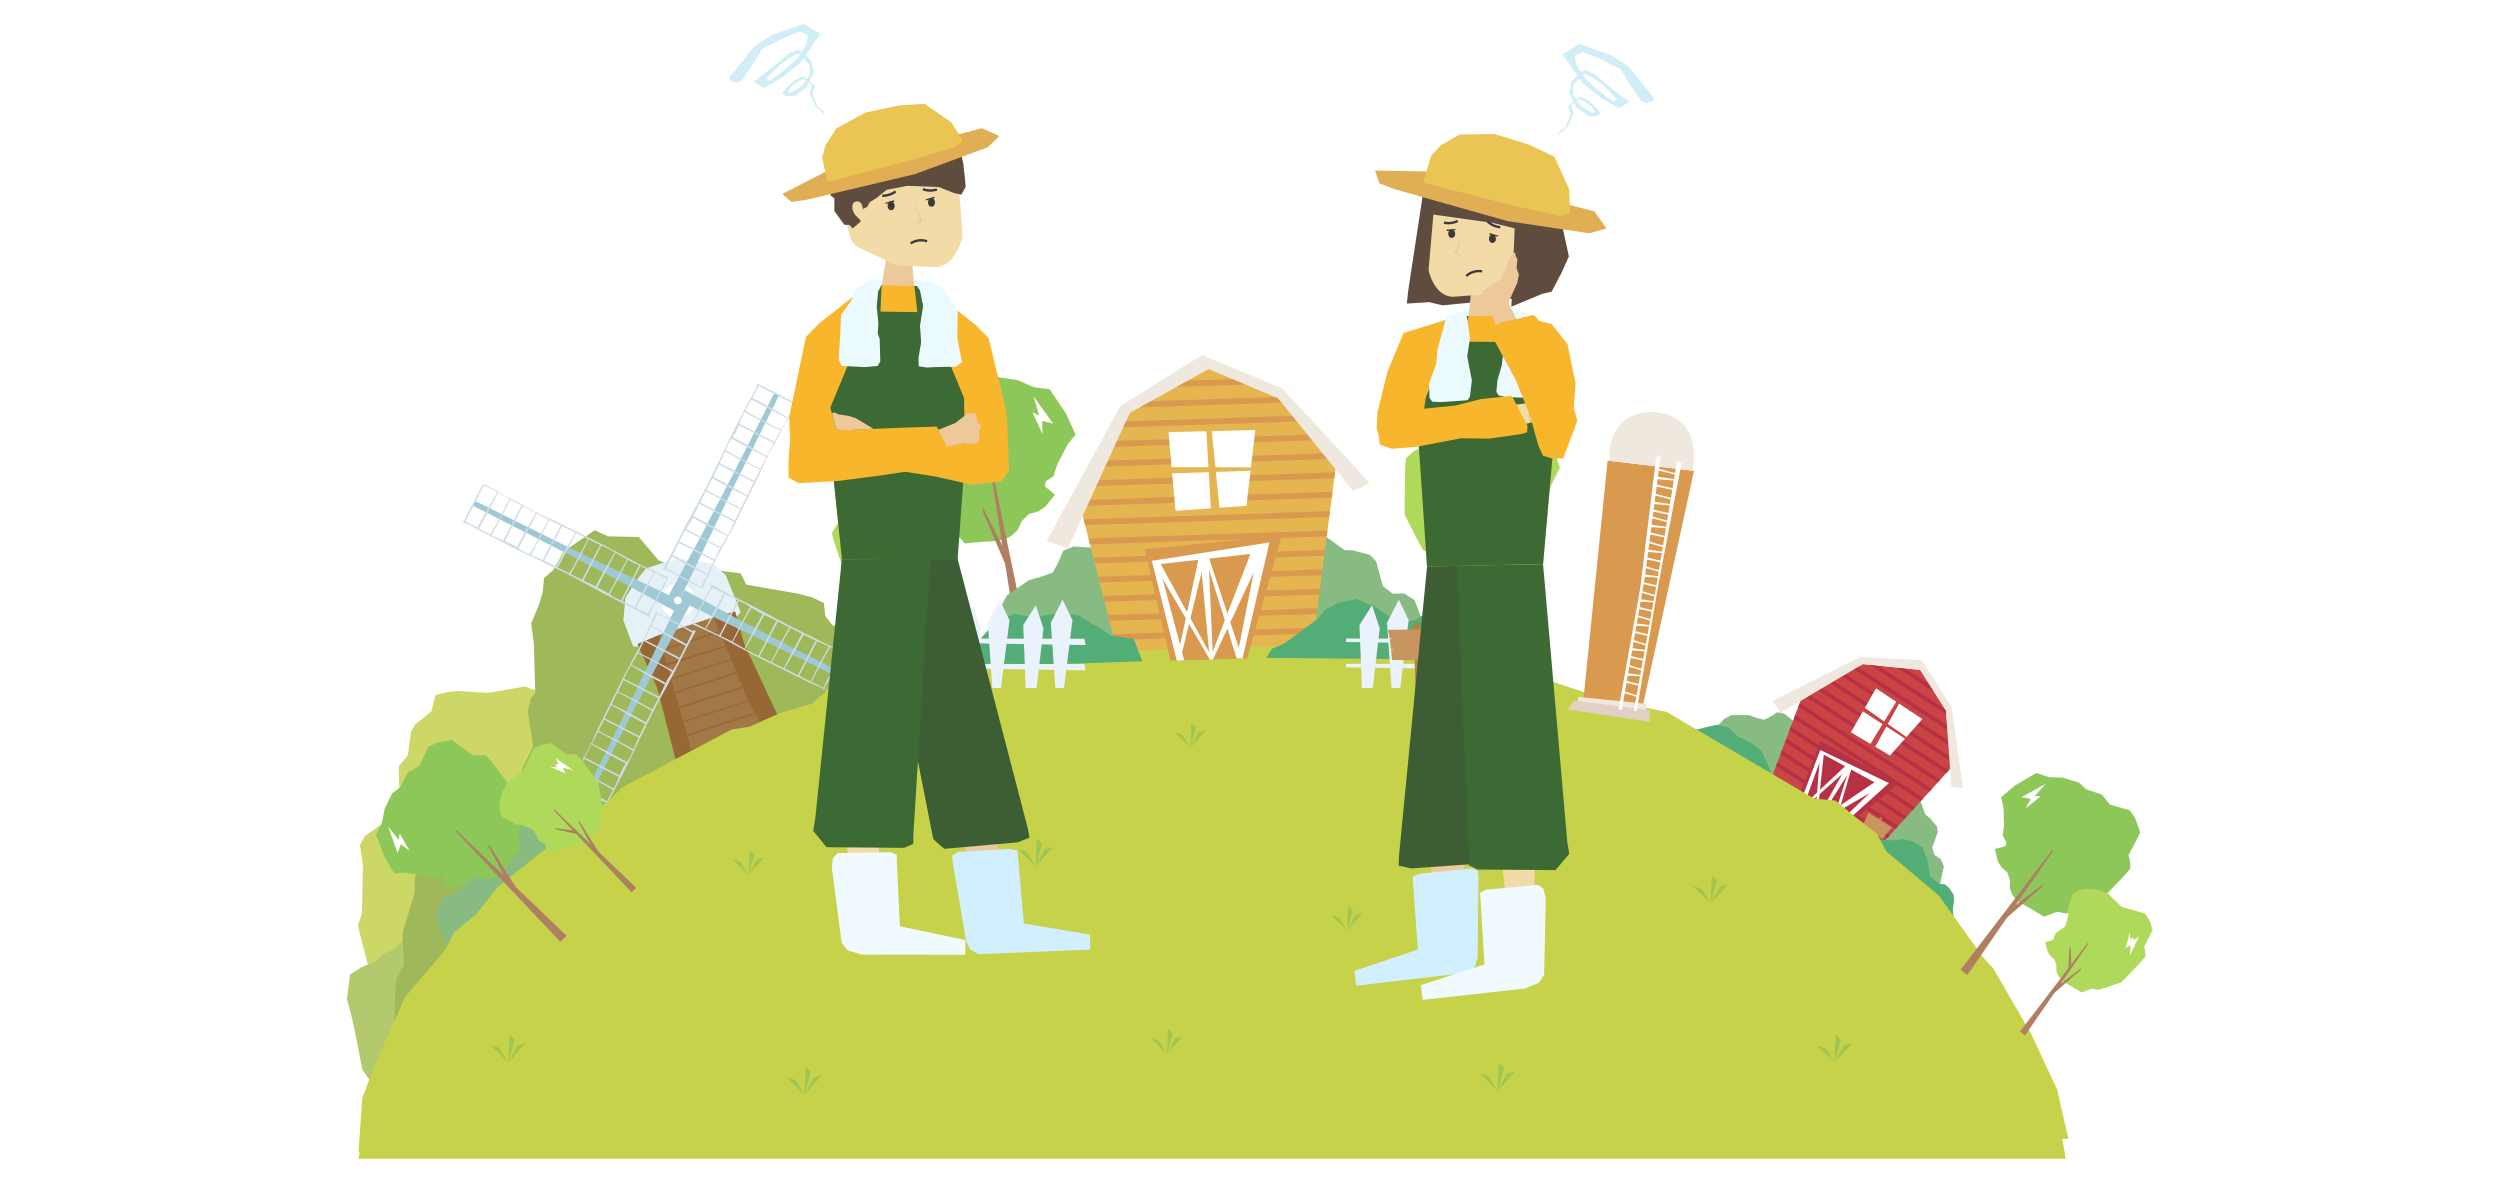<svg xmlns="http://www.w3.org/2000/svg" width="630" height="300" viewBox="0 0 630 300"><defs><style>.cls-1{fill:#fff;}.cls-2{fill:#8dc75a;}.cls-3{fill:#ae8061;}.cls-4{fill:#afd95a;}.cls-5{fill:#87bb81;}.cls-6{fill:#ca4446;}.cls-7{fill:#b73145;}.cls-8{fill:#efe8df;}.cls-9{fill:#53ad76;}.cls-10{fill:#b28247;}.cls-11{fill:#c8955f;}.cls-12{fill:#cdd768;}.cls-13{fill:#b3c96e;}.cls-14{fill:#9fb85a;}.cls-15{fill:#e6f1f7;}.cls-16{fill:#976836;}.cls-17{fill:#a37847;}.cls-18{fill:#cedce3;}.cls-19{fill:#9ec8d4;}.cls-20{fill:#c5d24a;}.cls-21{fill:#d9994f;}.cls-22{fill:#e2d0c6;}.cls-23{fill:#e5b64f;}.cls-24{fill:#eaf2fb;}.cls-25{fill:#a2c550;}.cls-26{fill:#edc89b;}.cls-27{fill:#3d5e34;}.cls-28{fill:#d2efff;}.cls-29{fill:#f3dba8;}.cls-30{fill:#3d6934;}.cls-31{fill:#f1fbff;}.cls-32{fill:#3e3a39;}.cls-33,.cls-37{fill:none;stroke:#3e3a39;stroke-miterlimit:10;}.cls-33{stroke-width:0.61px;}.cls-34{fill:#604c3f;}.cls-35{fill:#d1edf6;}.cls-36{fill:#f8b62d;}.cls-37{stroke-width:0.6px;}.cls-38{fill:#e1af53;}.cls-39{fill:#eac553;}.cls-40{fill:#ebfaff;}</style></defs><g id="レイヤー_2" data-name="レイヤー 2"><g id="デザイン"><rect class="cls-1" width="630" height="300"/><path class="cls-2" d="M253.11,136l1.78-1,1.56-1.41,1-2.21,1.82-1.86,2.3-.64,1.76-1.12,2.52-3.07-2.53-2.12.14-1.3.06-1.84-1.72-3.19-.56-1.12.31-2.36.66-2.65,1.28-2.25.1-1.06.68-5.36-1.66-2.16-1.82-1.58-4.25-1.88-5.15-.8-7.93,2.63-2.78-.48L233.52,96,231,97.43l-3.29,3.26.17,8-.86.76-1.4,2.51.56,2.32,2.8,8.55,1.08,3.12,5.45,5.3,1.92,1.73,2.74.73,3,3.25,2.2-.23s2.61-.2,2.84-.23,1.67-.08,1.67-.08Z"/><polygon class="cls-3" points="259.21 162.78 249.76 117.01 249.46 117.61 256.65 163.38 259.21 162.78"/><polygon class="cls-3" points="253.9 139.96 247.65 127.83 247.64 128.87 254.28 144.38 253.9 139.96"/><polygon class="cls-2" points="238.8 97.6 243.41 95.31 249.44 96.11 264.51 98.1 268.66 104.26 271.05 109.52 269.08 111.93 266.49 116.89 265.45 120 261.55 122.68 238.8 97.6"/><path class="cls-4" d="M230,152.18l1.31-.72,1.16-1.05.71-1.63,1.35-1.37,1.7-.48,1.3-.83,1.87-2.28-1.87-1.56.1-1,0-1.37-1.27-2.36-.41-.83.22-1.75.5-2,.94-1.67.07-.77.51-4L237,125l-1.35-1.17-3.15-1.39-3.8-.59-5.88,2-2.06-.36-5.27-.92-1.85,1.09L211.16,126l.12,5.95-.63.57-1,1.86.42,1.71,2.07,6.33.8,2.31,4,3.93,1.42,1.27,2,.55,2.23,2.4,1.63-.17,2.11-.17c.17,0,1.23-.06,1.23-.06Z"/><polygon class="cls-3" points="234.47 172.01 227.48 138.12 227.25 138.56 232.57 172.45 234.47 172.01"/><polygon class="cls-3" points="230.54 155.11 225.91 146.13 225.9 146.9 230.82 158.38 230.54 155.11"/><polygon class="cls-3" points="229.21 148.75 229 146.97 231.79 141.69 231.88 142.34 229.21 148.75"/><polygon class="cls-1" points="265.38 106.75 260.43 99.82 261.86 104.66 260.15 103.94 262.74 109.37 262.6 106.06 265.38 106.75"/><polygon class="cls-1" points="214.19 129.76 214.13 136.21 215.32 133.25 216.28 134.73 217.31 129.86 216.18 131.73 215.82 130.71 215.18 131.45 214.19 129.76"/><path class="cls-4" d="M372,146.15l1.95-.33,1.88-.82,1.58-1.73,2.26-1.13,2.32.13,2-.48,3.29-2L385.59,137l.54-1.15.63-1.68-.58-3.48-.16-1.2,1-2.08,1.45-2.23,1.89-1.67.41-.94,2.32-4.73-.85-2.51-1.18-2-3.33-3.06-4.48-2.35-8.14-.07-2.41-1.33-6.16-3.37-2.78.56-4,2-2.37,7.45-1,.44-2.08,1.87-.21,2.31-.11,8.75v3.21l3.36,6.6,1.22,2.19,2.29,1.54,1.76,3.94,2.1.48s2.46.63,2.69.67,1.56.46,1.56.46Z"/><polygon class="cls-3" points="369.22 172.73 374.9 127.61 374.43 128.07 366.67 172.48 369.22 172.73"/><polygon class="cls-3" points="371.5 150.05 369.56 136.91 369.22 137.86 370.46 154.24 371.5 150.05"/><polygon class="cls-3" points="372.54 141.57 373.04 139.27 378.75 133.89 378.59 134.73 372.54 141.57"/><polygon class="cls-1" points="361.91 111.57 359.1 119.57 361.84 116.39 362.41 118.64 365.76 113.02 363.56 114.87 363.55 113.45 362.43 114.09 361.91 111.57"/><polygon class="cls-5" points="480.67 199.81 484.03 201.99 485.16 205.25 486.28 206.11 488.11 208.28 488.32 209.68 486.93 213.56 487.51 215.48 489.1 216.51 489.84 218.39 488.66 223.87 474.72 214.64 472.63 204.85 480.67 199.81"/><polygon class="cls-5" points="453.45 182.89 449.68 179.87 447.93 179.47 446.09 180.64 444.51 181.39 442.54 180.85 440.64 180.21 436.31 180.21 434.42 181.21 433.26 182.52 431.65 183.1 429.57 185.6 440.17 192.17 447.53 197.53 453.45 182.89"/><polygon class="cls-6" points="472.27 214.84 445.81 197.7 453.95 176.02 469.42 167.35 483.89 168.81 490.38 179.07 491.63 193.53 472.27 214.84"/><polygon class="cls-7" points="450.15 186.14 449.81 187.04 479.85 206.5 480.49 205.79 450.15 186.14"/><polygon class="cls-7" points="449.03 189.12 448.69 190.02 477.73 208.83 478.37 208.12 449.03 189.12"/><polygon class="cls-7" points="451.27 183.16 450.93 184.06 481.96 204.16 482.61 203.46 451.27 183.16"/><polygon class="cls-7" points="471.17 167.53 490.46 180.02 490.38 179.07 490.14 178.69 473.22 167.73 471.17 167.53"/><polygon class="cls-7" points="473.49 213.5 474.13 212.79 446.79 195.08 446.45 195.98 473.49 213.5"/><polygon class="cls-7" points="452.39 180.18 452.05 181.08 484.08 201.83 484.73 201.12 452.39 180.18"/><polygon class="cls-7" points="447.91 192.1 447.57 193 475.61 211.16 476.25 210.46 447.91 192.1"/><polygon class="cls-7" points="458.88 173.26 457.95 173.78 490.44 194.83 491.08 194.13 458.88 173.26"/><polygon class="cls-7" points="468.07 168.1 467.15 168.63 490.8 183.95 490.7 182.76 468.07 168.1"/><polygon class="cls-7" points="479.99 168.41 477.94 168.21 487.38 174.32 486.18 172.42 479.99 168.41"/><polygon class="cls-7" points="465.01 169.82 464.08 170.34 491.14 187.87 491.04 186.69 465.01 169.82"/><polygon class="cls-7" points="461.94 171.54 461.01 172.06 491.48 191.8 491.38 190.61 461.94 171.54"/><polygon class="cls-7" points="455.81 174.98 454.88 175.5 488.32 197.17 488.96 196.46 455.81 174.98"/><polygon class="cls-7" points="453.51 177.2 453.17 178.1 486.2 199.5 486.85 198.79 453.51 177.2"/><polygon class="cls-8" points="448.78 179.58 469.42 167.35 483.89 168.81 490.38 179.07 491.73 198.31 494.68 198.7 491.82 178.15 484.29 166.37 468.79 165.59 446.63 176.67 448.78 179.58"/><polygon class="cls-9" points="492.75 233.91 466.7 211.22 468.47 210.65 470.44 211.31 472.66 211.5 477.64 211.8 479.42 211.41 481.92 212.01 484.52 213.58 485.09 215.3 485.64 216.31 486.05 218.95 486.36 220.79 487.8 222.05 488.79 222.74 490.13 222.85 491.21 223.8 492.31 225.46 492.43 226.97 492.12 229.15 492.3 231.41 492.74 232.23 492.86 232.91 492.75 233.91"/><polygon class="cls-9" points="423.99 185.69 448.21 201.38 449.14 197.6 446.4 195.07 445.85 193.57 443.89 189.25 441.51 187.33 437.77 185.48 435.57 183.29 434.24 183 432.55 182.67 430.34 183.14 427.82 183.79 425.4 184.19 423.99 185.69"/><polygon class="cls-1" points="472.76 173.47 484.43 181.2 476.28 190.4 466.43 184.53 472.76 173.47"/><polygon class="cls-6" points="478.02 176.57 478.68 177.11 472.36 188.51 471.13 187.82 478.02 176.57"/><polygon class="cls-6" points="469.08 177.8 481.95 186.8 481.61 187.15 467.77 178.18 469.08 177.8"/><polygon class="cls-7" points="451.99 203.84 458.84 186.77 478.22 197.58 462.37 210.62 451.99 203.84"/><polygon class="cls-7" points="452.84 204.45 461.73 210.2 475.96 197.35 458.7 188.97 452.84 204.45"/><path class="cls-1" d="M452.84,204.45,458.71,189,476,197.35,461.73,210.2l-.79-.51,12.43-12L459.3,190l-5.48,15Z"/><polygon class="cls-1" points="466.6 193.59 457.74 207.62 457.31 207.34 465.34 193.12 466.6 193.59"/><polygon class="cls-1" points="459.62 189.81 457.74 207.62 457.31 207.34 458.63 190.56 459 189.63 459.62 189.81"/><polygon class="cls-1" points="452.84 204.45 465.38 192.7 466.09 193.43 453.34 204.71 452.84 204.45"/><polygon class="cls-1" points="474.54 197.9 457.74 207.62 457.72 207.04 473.11 196.63 474.54 197.9"/><polygon class="cls-1" points="466.09 193.43 460.94 209.69 461.93 209.38 466.6 193.59 466.09 193.43"/><polygon class="cls-10" points="473.75 205.82 468.83 214.02 469.17 214.28 474.45 206.14 473.75 205.82"/><polygon class="cls-11" points="470.84 204.79 470.46 205.69 470.75 205.91 470.43 205.82 469.87 206.91 470.16 207.15 469.83 207.02 469.3 208.05 474.3 211.43 475.11 210.53 474.74 210.27 475.15 210.41 476.06 209.4 475.77 209.22 476.12 209.27 476.8 208.53 470.84 204.79"/><polygon class="cls-12" points="93.01 244.37 90.18 233.3 91.21 230.21 91.47 217.86 90.7 212.97 91.98 210.65 95.59 208.08 99.7 208.08 101.5 207.31 100.73 202.16 100.47 193.15 102.79 190.32 103.56 184.4 104.59 182.6 108.71 179.25 109.74 175.14 113.09 174.36 115.4 174.11 122.87 174.62 132.34 172.99 137.38 174.96 147.57 178.48 150.92 206.02 95.07 244.37 93.01 244.37"/><polygon class="cls-13" points="95.41 275.42 91.3 269.5 89.75 261.52 88.72 256.63 87.44 251.74 88.21 245.57 91.04 243.77 94.64 242.22 96.44 240.42 99.53 239.13 101.59 236.82 104.94 235.01 107.51 234.76 108.97 232.78 123.98 232.96 139.16 245.31 95.41 275.42"/><polygon class="cls-14" points="99.36 257.83 99.7 247.2 101.76 243.08 101.42 235.19 104.51 224.89 104.51 221.12 108.97 212.88 112.4 210.14 115.14 210.14 118.58 211.51 124.07 210.82 127.84 211.51 131.62 208.42 132.65 204.65 131.62 197.44 131.62 193.67 134.36 188 132.99 179.43 133.68 176.16 134.88 174.62 134.53 162.1 133.85 157.12 135.91 152.15 136.76 149.23 137.11 145.63 139.51 143.57 142.13 138.91 149.87 133.62 153.24 135.16 160.96 135.33 165.93 141.16 171.42 143.57 179.09 143.52 186.68 144.5 188.06 147.34 201.01 149.59 204.66 150.53 207.62 151.97 207.97 155.23 209.85 157.63 214.31 158.32 216.37 156.78 218.95 155.06 223.75 154.72 228.04 156.61 234.22 157.12 237.48 162.44 249.85 173.71 250 180.97 99.36 257.83"/><path class="cls-5" d="M120,235.7l1.89-2.23,3.26-1,2.91-2.06,4.81-2.57,6.69-6,3.09-2.4,2.06-1,3.6-3.26a40.32,40.32,0,0,0,4-2.4c.51-.51,3.6-3.26,3.6-3.26l1.2-2.06,2.23-1.37-2.4-1.89L155,201.9l-9.7.17-5.15-1.54-4.28-.17-4.29-2.92-8.75,1-2.58,1.37-1.37,1.38-.34,3.08.34,3.09-.34,4.12-2.06,4.63.34,3.09.17,4-2.4,2.23-2.57.51-1.38,2.58-.85,2.05.51,1.72.69,3.09,1.2,1.37.17,1.72,1.2,1.88,2.92-1Z"/><polygon class="cls-15" points="161.49 162.99 170.18 160.51 185.48 155.53 186.64 154.29 182.91 144.97 179.71 142.04 171.21 140.84 167.98 141.54 162.83 143.22 160.37 146.26 157.63 150.61 157.07 156.31 159.57 162.93 161.49 162.99"/><circle class="cls-1" cx="170.83" cy="151.32" r="4.3"/><polygon class="cls-16" points="165.98 160.04 160.65 162.29 165.66 173.44 170.71 193.21 172.06 210.72 171.65 214.31 171.03 219.69 179.06 218.86 182.97 191.98 165.98 160.04"/><path class="cls-16" d="M179.81,155.54l5.46-1.44,2.24,8.08L196,180.32l11,16.64,7.8,10.58-5.63,3.16-17.62-12s-11.17-22.78-12-25.28S179.81,155.54,179.81,155.54Z"/><polygon class="cls-17" points="179.81 155.53 165.98 160.04 173.5 186.37 177.15 202.45 179.06 218.86 184.14 217.44 203.92 212.62 209.1 210.7 198.1 194.71 188.39 176.23 179.81 155.53"/><polygon class="cls-16" points="177.28 203.6 177.32 203.92 185.25 201.39 199.5 196.75 199.34 196.51 186.8 200.55 177.28 203.6"/><polygon class="cls-16" points="177.74 207.57 201.61 199.82 201.39 199.5 177.69 207.15 177.74 207.57"/><polygon class="cls-16" points="175.78 196.43 195.62 189.99 195.44 189.65 175.69 196.03 175.78 196.43"/><polygon class="cls-16" points="172.17 181.72 172.25 182.02 178.32 180.09 188.65 176.73 188.51 176.47 179.87 179.25 172.17 181.72"/><polygon class="cls-16" points="170.17 174.71 185.67 169.67 185.52 169.32 170.06 174.32 170.17 174.71"/><polygon class="cls-16" points="174.91 192.6 174.98 192.91 181.78 190.74 193.93 186.79 193.8 186.53 183.33 189.9 174.91 192.6"/><polygon class="cls-16" points="173.24 185.48 190.33 179.93 190.15 179.59 173.13 185.09 173.24 185.48"/><polygon class="cls-16" points="181.12 186.6 174.06 188.86 174.17 189.34 187.15 185.18 192.23 183.54 192.05 183.2 181.12 186.6"/><polygon class="cls-16" points="174.19 165.3 168.04 167.27 168.18 167.74 180.22 163.88 182.91 163.01 182.75 162.64 174.19 165.3"/><polygon class="cls-16" points="169.09 170.95 169.18 171.25 174.85 169.44 184.3 166.37 184.19 166.1 176.4 168.6 169.09 170.95"/><polygon class="cls-16" points="167.09 163.93 181.37 159.29 181.22 158.94 166.98 163.54 167.09 163.93"/><polygon class="cls-16" points="177.66 175.95 171.12 178.04 171.25 178.51 183.69 174.53 187.21 173.39 187.06 173.02 177.66 175.95"/><polygon class="cls-16" points="179.64 214.6 178.6 214.92 178.64 215.25 188.72 212.04 206.12 206.37 205.97 206.14 190.26 211.2 179.64 214.6"/><polygon class="cls-16" points="184.59 197.25 176.55 199.82 176.66 200.3 190.62 195.83 197.51 193.6 197.34 193.28 184.59 197.25"/><polygon class="cls-16" points="188.05 207.9 178.15 211.07 178.21 211.56 194.08 206.48 203.99 203.27 203.8 203 188.05 207.9"/><polygon class="cls-18" points="191.35 96.87 187.34 104.44 185.43 108.95 183.57 111.73 180.84 117.96 176.1 127.28 174.15 131.34 172 134.79 167.61 143.75 166.96 143.63 167.51 142.54 169.28 139.28 172.85 132.27 177.73 123.21 182.16 114.19 184.09 110.08 188.25 102 190.27 98.25 191.01 96.52 191.35 96.87"/><polygon class="cls-19" points="168.48 150.11 176.12 136.07 183.7 121.5 190.82 107.52 195.17 98.96 196.25 99.76 184.14 124.19 171.16 151.42 168.48 150.11"/><polygon class="cls-18" points="191.35 96.87 200.44 101.6 200.26 101.9 191.06 97.19 191.35 96.87"/><polygon class="cls-18" points="189.5 100.19 193.73 102.45 198.59 105.28 198.49 105.48 194.73 103.54 189.61 100.79 189.24 100.61 189.5 100.19"/><polygon class="cls-18" points="187.8 103.44 190 104.75 192.23 105.94 196.79 108.34 196.71 108.55 195.63 108.03 191.73 106.04 189.39 104.77 187.48 103.74 187.8 103.44"/><polygon class="cls-18" points="186.32 106.75 195.41 111.49 195.23 111.79 186.03 107.08 186.32 106.75"/><polygon class="cls-18" points="184.47 110.08 188.69 112.34 193.56 115.17 193.46 115.36 189.7 113.43 184.58 110.68 184.21 110.49 184.47 110.08"/><polygon class="cls-18" points="182.76 113.32 184.97 114.64 187.19 115.82 191.76 118.23 191.68 118.43 190.6 117.91 186.7 115.93 184.36 114.66 182.45 113.63 182.76 113.32"/><polygon class="cls-18" points="181.29 116.64 190.38 121.37 190.19 121.68 181 116.97 181.29 116.64"/><polygon class="cls-18" points="179.44 119.97 183.66 122.22 188.53 125.06 188.43 125.25 184.67 123.31 179.54 120.57 179.17 120.38 179.44 119.97"/><polygon class="cls-18" points="177.73 123.21 179.94 124.53 182.16 125.71 186.72 128.11 186.65 128.32 185.57 127.8 181.67 125.82 179.33 124.54 177.41 123.51 177.73 123.21"/><polygon class="cls-18" points="176.26 126.53 185.35 131.26 185.16 131.56 175.97 126.85 176.26 126.53"/><polygon class="cls-18" points="174.41 129.85 178.63 132.11 183.5 134.94 183.4 135.14 179.64 133.2 174.51 130.45 174.14 130.26 174.41 129.85"/><polygon class="cls-18" points="172.7 133.09 174.91 134.41 177.13 135.6 181.69 138 181.62 138.21 180.54 137.69 176.64 135.7 174.3 134.43 172.38 133.4 172.7 133.09"/><polygon class="cls-18" points="171.23 136.41 180.32 141.15 180.13 141.45 170.94 136.74 171.23 136.41"/><polygon class="cls-18" points="169.38 139.74 173.6 142 178.47 144.83 178.37 145.03 174.61 143.09 169.48 140.34 169.11 140.15 169.38 139.74"/><polygon class="cls-18" points="167.67 142.98 169.88 144.3 172.1 145.48 176.66 147.89 176.58 148.09 175.51 147.57 171.61 145.59 169.27 144.31 167.35 143.29 167.67 142.98"/><polygon class="cls-18" points="200.44 101.6 197.64 106.94 196.42 108.89 192.46 116.47 186.29 128.91 183.99 133.77 181.22 138.55 177.96 145.39 176.58 148.09 177 148.4 180.13 141.45 184.87 132.71 191.55 119.17 193.41 114.99 195.76 110.7 198.04 106.43 198.88 105.05 200.63 101.74 200.44 101.6"/><polygon class="cls-18" points="150.97 205.69 154.99 198.13 156.9 193.62 158.75 190.83 161.49 184.6 166.23 175.28 168.18 171.23 170.32 167.77 174.72 158.82 175.37 158.93 174.82 160.02 173.04 163.28 169.48 170.3 164.59 179.35 160.17 188.37 158.24 192.49 154.07 200.57 152.06 204.31 151.31 206.04 150.97 205.69"/><polygon class="cls-19" points="173.84 152.45 166.2 166.49 158.63 181.06 151.51 195.04 147.16 203.6 146.08 202.81 158.19 178.37 171.16 151.14 173.84 152.45"/><polygon class="cls-18" points="150.97 205.69 141.88 200.96 142.07 200.66 151.27 205.37 150.97 205.69"/><polygon class="cls-18" points="152.82 202.37 148.6 200.11 143.74 197.28 143.84 197.09 147.59 199.02 152.72 201.77 153.09 201.96 152.82 202.37"/><polygon class="cls-18" points="154.53 199.13 152.32 197.81 150.1 196.63 145.54 194.22 145.62 194.02 146.7 194.54 150.59 196.52 152.93 197.79 154.85 198.82 154.53 199.13"/><polygon class="cls-18" points="156 195.81 146.92 191.08 147.1 190.77 156.3 195.48 156 195.81"/><polygon class="cls-18" points="157.86 192.49 153.63 190.23 148.77 187.39 148.87 187.2 152.62 189.14 157.75 191.88 158.12 192.07 157.86 192.49"/><polygon class="cls-18" points="159.56 189.24 157.35 187.93 155.13 186.74 150.57 184.34 150.65 184.13 151.73 184.65 155.63 186.63 157.97 187.91 159.88 188.94 159.56 189.24"/><polygon class="cls-18" points="161.04 185.92 151.95 181.19 152.13 180.89 161.33 185.6 161.04 185.92"/><polygon class="cls-18" points="162.89 182.6 158.66 180.34 153.8 177.51 153.9 177.31 157.66 179.25 162.78 182 163.15 182.19 162.89 182.6"/><polygon class="cls-18" points="164.59 179.35 162.38 178.04 160.16 176.85 155.6 174.45 155.68 174.24 156.76 174.76 160.66 176.75 163 178.02 164.91 179.05 164.59 179.35"/><polygon class="cls-18" points="166.07 176.04 156.98 171.3 157.16 171 166.36 175.71 166.07 176.04"/><polygon class="cls-18" points="167.92 172.71 163.69 170.45 158.83 167.62 158.93 167.43 162.69 169.36 167.81 172.11 168.18 172.3 167.92 172.71"/><polygon class="cls-18" points="169.63 169.47 167.42 168.15 165.19 166.97 160.63 164.56 160.71 164.36 161.79 164.88 165.69 166.86 168.03 168.13 169.94 169.16 169.63 169.47"/><polygon class="cls-18" points="171.1 166.15 162.01 161.42 162.19 161.11 171.39 165.82 171.1 166.15"/><polygon class="cls-18" points="172.95 162.83 168.73 160.57 163.86 157.74 163.96 157.54 167.72 159.48 172.84 162.22 173.22 162.41 172.95 162.83"/><polygon class="cls-18" points="174.66 159.58 172.45 158.26 170.23 157.08 165.66 154.68 165.74 154.47 166.82 154.99 170.72 156.97 173.06 158.25 174.97 159.28 174.66 159.58"/><polygon class="cls-18" points="141.88 200.96 144.69 195.63 145.9 193.67 149.87 186.09 156.03 173.66 158.34 168.8 161.11 164.01 164.37 157.17 165.74 154.47 165.32 154.16 162.19 161.11 157.46 169.86 150.77 183.4 148.92 187.57 146.57 191.87 144.29 196.14 143.45 197.52 141.7 200.82 141.88 200.96"/><polygon class="cls-18" points="225.75 171.56 218.19 167.55 213.67 165.64 210.89 163.78 204.66 161.05 195.34 156.31 191.29 154.35 187.83 152.21 178.88 147.82 178.99 147.16 180.08 147.72 183.34 149.49 190.36 153.06 199.41 157.94 208.43 162.37 212.55 164.3 220.63 168.46 224.37 170.48 226.1 171.22 225.75 171.56"/><polygon class="cls-19" points="172.51 148.69 186.55 156.33 201.12 163.91 215.1 171.02 223.66 175.38 222.86 176.46 198.43 164.35 171.2 151.37 172.51 148.69"/><polygon class="cls-18" points="225.75 171.56 221.02 180.65 220.72 180.47 225.43 171.27 225.75 171.56"/><polygon class="cls-18" points="222.43 169.71 220.17 173.93 217.34 178.8 217.14 178.7 219.08 174.94 221.83 169.81 222.02 169.44 222.43 169.71"/><polygon class="cls-18" points="219.19 168 217.87 170.21 216.69 172.43 214.28 177 214.07 176.92 214.6 175.84 216.58 171.94 217.85 169.6 218.88 167.69 219.19 168"/><polygon class="cls-18" points="215.87 166.53 211.14 175.62 210.83 175.43 215.54 166.24 215.87 166.53"/><polygon class="cls-18" points="212.54 164.68 210.28 168.9 207.45 173.77 207.26 173.67 209.2 169.91 211.94 164.78 212.13 164.41 212.54 164.68"/><polygon class="cls-18" points="209.3 162.97 207.98 165.18 206.8 167.4 204.4 171.96 204.19 171.89 204.71 170.81 206.69 166.91 207.97 164.57 209 162.65 209.3 162.97"/><polygon class="cls-18" points="205.98 161.5 201.25 170.59 200.95 170.4 205.66 161.21 205.98 161.5"/><polygon class="cls-18" points="202.66 159.65 200.4 163.87 197.57 168.74 197.37 168.64 199.31 164.88 202.06 159.75 202.25 159.38 202.66 159.65"/><polygon class="cls-18" points="199.41 157.94 198.1 160.15 196.91 162.37 194.51 166.93 194.3 166.85 194.82 165.78 196.81 161.88 198.08 159.54 199.11 157.62 199.41 157.94"/><polygon class="cls-18" points="196.09 156.47 191.36 165.56 191.06 165.37 195.77 156.18 196.09 156.47"/><polygon class="cls-18" points="192.77 154.62 190.51 158.84 187.68 163.71 187.48 163.6 189.42 159.85 192.17 154.72 192.36 154.35 192.77 154.62"/><polygon class="cls-18" points="189.53 152.91 188.21 155.12 187.03 157.34 184.62 161.9 184.42 161.82 184.94 160.75 186.92 156.85 188.19 154.51 189.22 152.59 189.53 152.91"/><polygon class="cls-18" points="186.21 151.44 181.48 160.53 181.17 160.34 185.88 151.15 186.21 151.44"/><polygon class="cls-18" points="182.88 149.59 180.63 153.81 177.79 158.67 177.6 158.57 179.54 154.82 182.28 149.69 182.47 149.32 182.88 149.59"/><polygon class="cls-18" points="179.64 147.88 178.32 150.09 177.14 152.31 174.74 156.87 174.53 156.79 175.05 155.72 177.03 151.82 178.31 149.48 179.34 147.56 179.64 147.88"/><polygon class="cls-18" points="221.02 180.65 215.69 177.85 213.73 176.63 206.15 172.66 193.71 166.5 188.86 164.19 184.07 161.43 177.23 158.17 174.53 156.79 174.22 157.21 181.17 160.34 189.92 165.08 203.46 171.76 207.63 173.62 211.93 175.97 216.2 178.24 217.57 179.09 220.88 180.83 221.02 180.65"/><polygon class="cls-18" points="116.93 131.18 124.5 135.19 129.01 137.11 131.79 138.96 138.02 141.69 147.34 146.44 151.4 148.39 154.85 150.53 163.81 154.93 163.69 155.58 162.6 155.03 159.34 153.25 152.32 149.69 143.27 144.8 134.25 140.38 130.13 138.45 122.06 134.28 118.31 132.27 116.58 131.52 116.93 131.18"/><polygon class="cls-19" points="170.17 154.05 156.13 146.41 141.56 138.84 127.58 131.72 119.02 127.36 119.82 126.29 144.25 138.4 171.48 151.37 170.17 154.05"/><polygon class="cls-18" points="116.93 131.18 121.66 122.09 121.96 122.28 117.25 131.47 116.93 131.18"/><polygon class="cls-18" points="120.25 133.03 122.51 128.81 125.34 123.94 125.54 124.05 123.6 127.8 120.85 132.93 120.66 133.3 120.25 133.03"/><polygon class="cls-18" points="123.5 134.74 124.81 132.53 126 130.31 128.4 125.75 128.61 125.83 128.09 126.9 126.1 130.8 124.83 133.14 123.8 135.06 123.5 134.74"/><polygon class="cls-18" points="126.81 136.21 131.54 127.13 131.85 127.31 127.14 136.5 126.81 136.21"/><polygon class="cls-18" points="130.14 138.06 132.4 133.84 135.23 128.98 135.43 129.08 133.49 132.83 130.74 137.96 130.55 138.33 130.14 138.06"/><polygon class="cls-18" points="133.38 139.77 134.7 137.56 135.88 135.34 138.29 130.78 138.49 130.86 137.97 131.94 135.99 135.83 134.72 138.17 133.69 140.09 133.38 139.77"/><polygon class="cls-18" points="136.7 141.24 141.43 132.16 141.74 132.34 137.03 141.54 136.7 141.24"/><polygon class="cls-18" points="140.02 143.1 142.28 138.87 145.12 134.01 145.31 134.11 143.37 137.86 140.63 142.99 140.44 143.36 140.02 143.1"/><polygon class="cls-18" points="143.27 144.8 144.58 142.59 145.77 140.37 148.17 135.81 148.38 135.89 147.86 136.97 145.88 140.87 144.6 143.21 143.57 145.12 143.27 144.8"/><polygon class="cls-18" points="146.59 146.28 151.32 137.19 151.62 137.37 146.91 146.57 146.59 146.28"/><polygon class="cls-18" points="149.91 148.13 152.17 143.9 155 139.04 155.2 139.14 153.26 142.9 150.51 148.02 150.32 148.39 149.91 148.13"/><polygon class="cls-18" points="153.16 149.83 154.47 147.62 155.66 145.4 158.06 140.84 158.27 140.92 157.75 142 155.76 145.9 154.49 148.24 153.46 150.15 153.16 149.83"/><polygon class="cls-18" points="156.47 151.31 161.21 142.22 161.51 142.4 156.8 151.6 156.47 151.31"/><polygon class="cls-18" points="159.8 153.16 162.06 148.94 164.89 144.07 165.08 144.17 163.15 147.93 160.4 153.05 160.21 153.42 159.8 153.16"/><polygon class="cls-18" points="163.04 154.87 164.36 152.66 165.54 150.44 167.95 145.87 168.15 145.95 167.63 147.03 165.65 150.93 164.38 153.27 163.34 155.18 163.04 154.87"/><polygon class="cls-18" points="121.66 122.09 127 124.9 128.96 126.11 136.53 130.08 148.97 136.24 153.82 138.55 158.61 141.32 165.45 144.58 168.15 145.95 168.46 145.53 161.51 142.4 152.77 137.67 139.22 130.98 135.05 129.13 130.76 126.78 126.49 124.5 125.11 123.65 121.8 121.91 121.66 122.09"/><circle class="cls-1" cx="170.83" cy="151.32" r="0.97"/><path class="cls-20" d="M518.43,274.65l-6.52-14-9.55-16.53-2.56-2.8-11.18-15.6-13.27-11.18L473,210.13,467,205.47l-4.42-3.72-5.36-.47-37.26-21.89-14.91-3-24.45-8.15-13.2-2-27.64-5-5.59.62L318.6,160l-3.1-1.09-3.42-.31-2.17-.31-5,.93-2.17.47-7.92-.62-11.49,1.86H280.1l-5.44.62-9-.93-8.39,1.55-4.81.16-3.57.93-.62,1.55-2.64,1.4-2.25-.31-21.2,3.26-4,1.86-2.56.47-7,2.33-4,3.49-7.91,2.33-7.92,3.5-4.43.69-27.71,14.68L153,202.21l-9.78,4.89-1.87,3.73-15.83,12.58-5.59,7-5.59,4.66-2.1,4.19L102,251.36l-7.91,17.93-2.8,7.45-.93,13.51h.26c-.1.58-.19,1.17-.27,1.75h430.2c-.25-1.67-.53-3.34-.86-5h1.54Z"/><polygon class="cls-21" points="399 176.53 413.8 178.77 426.89 118.64 405.12 116.07 399 176.53"/><polygon class="cls-8" points="397.81 175.63 415.1 177.39 414.68 179.39 397.46 177.15 397.81 175.63"/><polygon class="cls-22" points="396.64 176.54 415.58 178.98 415.81 181.92 395.09 178.79 396.64 176.54"/><path class="cls-8" d="M405.65,116.15l20.82,2.48s2.76-11.44-6.34-14.15S404.73,107.84,405.65,116.15Z"/><polygon class="cls-1" points="417.33 115.38 413.34 148.19 407.88 178.72 408.7 178.85 414.43 145.81 418.52 114.71 417.33 115.38"/><polygon class="cls-1" points="422.61 116.25 417.25 148.46 411.73 179.1 412.44 179.21 417.89 147.43 423.75 116.75 422.61 116.25"/><polygon class="cls-1" points="417.43 117.97 422.58 119.36 422.49 119.71 417.24 118.39 417.43 117.97"/><polygon class="cls-1" points="417.27 120.09 422.25 120.8 422.28 121.13 417.17 120.72 417.27 120.09"/><polygon class="cls-1" points="417.33 122.08 421.89 123.13 421.83 123.52 417.41 122.61 417.33 122.08"/><polygon class="cls-1" points="416.48 124.25 421.63 125.63 421.54 125.98 416.29 124.66 416.48 124.25"/><polygon class="cls-1" points="416.32 126.36 421.3 127.07 421.33 127.4 416.22 126.99 416.32 126.36"/><polygon class="cls-1" points="416.38 128.35 420.94 129.4 420.88 129.8 416.46 128.89 416.38 128.35"/><polygon class="cls-1" points="416.11 130.08 420.76 131.39 420.68 131.74 415.94 130.5 416.11 130.08"/><polygon class="cls-1" points="415.93 132.2 420.44 132.84 420.46 133.16 415.84 132.83 415.93 132.2"/><polygon class="cls-1" points="415.63 134.13 420.08 135.16 420.02 135.56 415.7 134.66 415.63 134.13"/><polygon class="cls-1" points="415.4 136.39 419.54 137.63 419.45 137.97 415.24 136.81 415.4 136.39"/><polygon class="cls-1" points="414.71 138.43 419.21 139.07 419.24 139.4 414.61 139.06 414.71 138.43"/><polygon class="cls-1" points="414.7 140.4 418.82 141.39 418.76 141.78 414.76 140.94 414.7 140.4"/><polygon class="cls-1" points="414.4 142.6 418.48 143.82 418.4 144.17 414.24 143.02 414.4 142.6"/><polygon class="cls-1" points="414.21 144.71 418.17 145.27 418.18 145.59 414.11 145.34 414.21 144.71"/><polygon class="cls-1" points="413.9 146.64 417.81 147.59 417.75 147.99 413.96 147.17 413.9 146.64"/><polygon class="cls-1" points="413.66 148.9 417.29 150.06 417.21 150.41 413.51 149.32 413.66 148.9"/><polygon class="cls-1" points="413.01 150.94 416.97 151.5 416.99 151.83 412.92 151.58 413.01 150.94"/><polygon class="cls-1" points="412.97 152.92 416.59 153.83 416.53 154.22 413.02 153.45 412.97 152.92"/><polygon class="cls-1" points="412.31 154.93 416.2 156.13 416.11 156.48 412.15 155.35 412.31 154.93"/><polygon class="cls-1" points="412 157.03 415.88 157.57 415.9 157.9 411.91 157.66 412 157.03"/><polygon class="cls-1" points="411.7 158.96 415.53 159.9 415.47 160.3 411.76 159.49 411.7 158.96"/><polygon class="cls-1" points="411.46 161.22 415.01 162.37 414.93 162.72 411.31 161.65 411.46 161.22"/><polygon class="cls-1" points="410.82 163.26 414.7 163.81 414.71 164.14 410.72 163.9 410.82 163.26"/><polygon class="cls-1" points="410.77 165.24 414.31 166.13 414.25 166.53 410.81 165.77 410.77 165.24"/><polygon class="cls-1" points="410.5 167.56 414.05 168.7 413.97 169.05 410.35 167.98 410.5 167.56"/><polygon class="cls-1" points="409.49 174.27 413.04 175.42 412.95 175.77 409.34 174.69 409.49 174.27"/><polygon class="cls-1" points="409.86 169.6 413.74 170.14 413.75 170.47 409.76 170.23 409.86 169.6"/><polygon class="cls-1" points="409.81 171.57 413.35 172.47 413.29 172.86 409.86 172.1 409.81 171.57"/><polygon class="cls-5" points="328.15 135.63 334.41 135.42 338.76 138.6 340.98 138.71 345.26 139.86 346.79 141.47 348.47 147.69 350.94 149.63 353.88 149.54 356.53 151.29 358.56 156.95 333.75 159.98 322.33 149.29 328.15 135.63"/><polygon class="cls-5" points="278.08 138.24 270.54 137.71 267.93 138.77 266.61 141.91 265.27 144.29 262.25 145.36 259.23 146.23 253.67 150.1 252.14 153.07 251.83 155.79 250.27 157.98 249.83 163.04 269.31 162 283.55 162.31 278.08 138.24"/><polygon class="cls-23" points="330.79 162.43 281.5 164.07 272.59 128.96 284.7 104 304.58 92.94 322.08 100.33 336.6 117.77 330.79 162.43"/><polygon class="cls-21" points="276.74 145.35 277.12 146.81 333.06 144.95 333.25 143.47 276.74 145.35"/><polygon class="cls-21" points="277.97 150.18 278.34 151.64 332.43 149.84 332.62 148.36 277.97 150.18"/><polygon class="cls-21" points="275.52 140.52 275.89 141.98 333.7 140.06 333.89 138.58 275.52 140.52"/><polygon class="cls-21" points="287.1 102.67 323.04 101.47 322.08 100.33 321.44 100.05 289.92 101.1 287.1 102.67"/><polygon class="cls-21" points="331.15 159.62 331.34 158.14 280.42 159.83 280.79 161.29 331.15 159.62"/><polygon class="cls-21" points="274.29 135.69 274.67 137.16 334.34 135.17 334.53 133.69 274.29 135.69"/><polygon class="cls-21" points="279.19 155 279.57 156.47 331.79 154.73 331.98 153.25 279.19 155"/><polygon class="cls-21" points="276.44 121.02 275.71 122.52 336.25 120.51 336.44 119.03 276.44 121.02"/><polygon class="cls-21" points="283.65 106.17 282.92 107.67 326.98 106.21 325.79 104.78 283.65 106.17"/><polygon class="cls-21" points="299.22 95.92 296.4 97.49 313.98 96.91 310.74 95.54 299.22 95.92"/><polygon class="cls-21" points="281.25 111.12 280.52 112.62 330.93 110.95 329.73 109.51 281.25 111.12"/><polygon class="cls-21" points="278.84 116.07 278.12 117.57 334.87 115.69 333.68 114.25 278.84 116.07"/><polygon class="cls-21" points="274.04 125.97 273.31 127.47 335.61 125.4 335.8 123.92 274.04 125.97"/><polygon class="cls-21" points="273.07 130.87 273.44 132.33 334.97 130.28 335.17 128.8 273.07 130.87"/><polygon class="cls-8" points="269.13 138.15 284.7 104 304.58 92.94 322.08 100.33 341.01 123.81 345.14 121.69 323.11 97.86 302.92 89.46 282.32 102.31 263.76 136.34 269.13 138.15"/><polygon class="cls-9" points="373.41 166.3 319.1 165.78 320.52 163.49 323.48 162.26 326.23 160.29 332.28 155.77 333.9 153.65 337.41 151.85 342.07 150.94 344.55 152.17 346.26 152.68 349.53 155.01 351.83 156.63 354.83 156.53 356.7 156.28 358.35 155.09 360.6 155.02 363.63 155.67 365.37 157.12 367.33 159.68 369.93 161.84 371.31 162.27 372.17 162.85 373.41 166.3"/><polygon class="cls-9" points="242.76 168.14 287.87 166.64 285.68 160.97 279.91 160.16 277.86 158.73 271.48 154.94 266.72 154.6 260.25 155.56 255.48 154.72 253.5 155.54 251.04 156.62 248.63 159.2 245.98 162.28 243.24 164.96 242.76 168.14"/><polygon class="cls-1" points="294.45 108.88 316.34 108.37 314.1 127.47 296.22 128.73 294.45 108.88"/><polygon class="cls-23" points="303.98 108.16 305.31 108.26 307.38 128.55 305.18 128.77 303.98 108.16"/><polygon class="cls-23" points="293.6 117.72 318.17 117.79 318.04 118.53 292.26 119.39 293.6 117.72"/><polygon class="cls-21" points="294.92 166.43 288.46 138.39 323.01 134.96 314.3 165.86 294.92 166.43"/><polygon class="cls-21" points="296.56 166.45 313.12 165.9 319.9 136.69 290.25 141.33 296.56 166.45"/><path class="cls-1" d="M296.56,166.45l-6.3-25.12,29.64-4.64-6.78,29.21-1.47,0,5.24-26.51L292,142.19l6.41,24.2Z"/><polygon class="cls-1" points="304.53 140.22 305.68 166.15 304.87 166.17 302.48 140.73 304.53 140.22"/><polygon class="cls-1" points="292.18 141.59 305.68 166.15 304.87 166.17 291.58 143.45 291.23 141.92 292.18 141.59"/><polygon class="cls-1" points="296.56 166.45 302.17 140.15 303.72 140.47 297.43 166.34 296.56 166.45"/><polygon class="cls-1" points="318.56 138.65 305.68 166.15 305.14 165.43 315.6 138.3 318.56 138.65"/><polygon class="cls-1" points="303.72 140.47 311.65 165.95 312.64 164.66 304.53 140.22 303.72 140.47"/><polygon class="cls-24" points="345.95 173.37 343.2 173.37 342.59 157.5 345.75 152.53 347.69 158.35 345.95 173.37"/><polygon class="cls-24" points="350.67 173.37 352.86 173.37 354.99 156.29 352.51 151.12 349.53 156.93 350.67 173.37"/><polygon class="cls-24" points="361.83 173.37 359.07 173.37 358.46 157.5 361.63 152.53 363.57 158.35 361.83 173.37"/><polygon class="cls-24" points="366.54 173.37 368.74 173.37 370.87 156.29 368.38 151.12 365.41 156.93 366.54 173.37"/><polygon class="cls-24" points="377.71 173.37 374.95 173.37 374.34 157.5 377.5 152.53 379.44 158.35 377.71 173.37"/><polygon class="cls-24" points="382.42 173.37 384.62 173.37 386.74 156.29 384.26 151.12 381.29 156.93 382.42 173.37"/><polygon class="cls-24" points="339.25 160.9 339.15 161.79 390.07 162.55 389.75 160.96 339.25 160.9"/><polygon class="cls-24" points="339.25 167.28 339.15 168.17 390.07 168.93 389.75 167.34 339.25 167.28"/><polygon class="cls-24" points="229.47 173.37 226.72 173.37 226.11 157.5 229.27 152.53 231.21 158.35 229.47 173.37"/><polygon class="cls-24" points="234.19 173.37 236.38 173.37 238.51 156.29 236.03 151.12 233.05 156.93 234.19 173.37"/><polygon class="cls-24" points="245.35 173.37 242.6 173.37 241.98 157.5 245.15 152.53 247.09 158.35 245.35 173.37"/><polygon class="cls-24" points="250.06 173.37 252.26 173.37 254.39 156.29 251.91 151.12 248.93 156.93 250.06 173.37"/><polygon class="cls-24" points="261.23 173.37 258.47 173.37 257.86 157.5 261.02 152.53 262.96 158.35 261.23 173.37"/><polygon class="cls-24" points="265.94 173.37 268.14 173.37 270.26 156.29 267.78 151.12 264.81 156.93 265.94 173.37"/><polygon class="cls-24" points="222.78 160.9 222.67 161.79 273.6 162.55 273.28 160.96 222.78 160.9"/><polygon class="cls-24" points="222.78 167.28 222.67 168.17 273.6 168.93 273.28 167.34 222.78 167.28"/><polygon class="cls-10" points="356.15 157.19 356.85 177.49 357.78 177.57 357.78 156.96 356.15 157.19"/><polygon class="cls-11" points="349.77 158.72 350.14 160.76 350.91 160.81 350.24 161.01 350.5 163.62 351.3 163.7 350.55 163.86 350.81 166.31 363.62 166.57 364.03 164.01 363.08 163.99 363.95 163.75 364.42 160.91 363.7 160.91 364.37 160.6 364.73 158.51 349.77 158.72"/><path class="cls-2" d="M125.87,220.46l-1.5.75-1.7.39-2-.39-2.12.36-1.53,1.26-1.59.66-3.28.27L112,221l-1-.52-1.28-.83L108.37,217l-.5-.91-1.75-.9-2.11-.8-2.14-.2-.76-.43-4-2.08-.69-2.15-.21-2,.74-3.78,1.89-3.87,5.54-4.14,1-2.12,2.53-5.43,2.18-1,3.77-.7,5.39,3.92.91-.22,2.37.23,1.31,1.48,4.49,5.94,1.61,2.21,1,6.21.26,2.12-.79,2.21.78,3.58-1.2,1.39-1.5,1.82c-.14.14-.84,1.09-.84,1.09Z"/><polygon class="cls-3" points="141.17 237.28 114.55 209.21 115.1 209.29 142.79 235.82 141.17 237.28"/><polygon class="cls-3" points="128.18 222.88 122.89 212.89 123.61 213.37 131 225.22 128.18 222.88"/><polygon class="cls-2" points="106.55 192.58 102.81 194.63 100.5 199.1 94.73 210.28 96.94 216.02 99.39 220.12 101.95 219.93 106.55 220.52 109.16 221.28 112.82 219.9 106.55 192.58"/><path class="cls-4" d="M147.81,212.39l-1.11.55-1.26.29-1.45-.29-1.57.27-1.13.93-1.18.49-2.43.2-.18-2-.7-.39-1-.61-1-2-.37-.67-1.29-.67-1.56-.59-1.59-.15-.56-.32-2.94-1.53-.5-1.6-.16-1.46.55-2.8,1.4-2.87,4.1-3.06.73-1.57,1.87-4,1.62-.74,2.79-.52,4,2.9.68-.16,1.75.17,1,1.1,3.32,4.39,1.2,1.64.75,4.6.2,1.57-.59,1.63.58,2.65-.89,1s-1,1.24-1.11,1.35-.62.81-.62.81Z"/><polygon class="cls-3" points="159.14 224.84 139.43 204.05 139.84 204.11 160.34 223.75 159.14 224.84"/><polygon class="cls-3" points="149.52 214.17 145.61 206.78 146.13 207.13 151.61 215.91 149.52 214.17"/><polygon class="cls-3" points="145.83 210.26 144.72 209.28 139.81 208.68 140.21 209.04 145.83 210.26"/><polygon class="cls-1" points="100.19 214.96 97.82 208.32 100.44 211.59 100.75 210.08 103.22 214.41 101.04 212.75 100.19 214.96"/><polygon class="cls-1" points="140.03 191.07 144.44 194.08 141.87 193.49 142.42 194.84 138.62 193.24 140.43 193.36 139.91 192.63 140.71 192.54 140.03 191.07"/><path class="cls-2" d="M508.09,226.78l-1-1.34-.64-1.6.07-2-.68-2-1.47-1.3-.9-1.45-.77-3.16,2.62-.66.36-1,.61-1.38,2.41-1.74.81-.63.61-1.85.45-2.18-.15-2.12.31-.81,1.4-4.2,2-1,1.91-.52,3.8.13,4.07,1.24,4.92,4.75,2.22.63,5.69,1.62,1.33,2,1.27,3.58-3,5.86.36.86.14,2.35-1.24,1.51-5.1,5.31-1.9,1.92-5.91,2-2,.59-2.28-.43L515.05,231l-1.54-.95s-1.85-1.08-2-1.19-1.2-.64-1.2-.64Z"/><polygon class="cls-3" points="494.08 244.36 517.31 213.97 517.32 214.52 495.75 245.72 494.08 244.36"/><polygon class="cls-3" points="506.1 229.42 515.02 222.69 514.66 223.47 504.25 232.54 506.1 229.42"/><polygon class="cls-2" points="532.28 203.55 529.7 200.23 524.97 198.67 513.15 194.79 507.9 197.85 504.28 200.88 504.87 203.36 505.01 207.94 504.68 210.6 506.6 213.96 532.28 203.55"/><path class="cls-4" d="M519.42,246.94l-.72-1-.48-1.18,0-1.47-.5-1.48-1.09-1-.66-1.08-.57-2.34,1.94-.49.26-.74.46-1,1.78-1.29.59-.47.46-1.36.33-1.62-.11-1.57.23-.6,1-3.11,1.47-.74,1.41-.39,2.82.1,3,.92,3.64,3.52,1.65.46,4.21,1.2,1,1.46.94,2.65-2.2,4.34.26.64.11,1.74-.92,1.11L536,246.11l-1.41,1.42L530.26,249l-1.51.43-1.68-.32-2.5,1-1.14-.71-1.49-.88c-.12-.08-.89-.47-.89-.47Z"/><polygon class="cls-3" points="509.04 259.95 526.24 237.45 526.24 237.86 510.28 260.95 509.04 259.95"/><polygon class="cls-3" points="517.94 248.89 524.54 243.91 524.28 244.48 516.57 251.2 517.94 248.89"/><polygon class="cls-3" points="521.18 244.68 521.97 243.44 521.78 238.55 521.49 238.99 521.18 244.68"/><polygon class="cls-1" points="509.44 200.86 515.55 197.5 512.77 200.57 514.29 200.64 510.45 203.73 511.73 201.34 509.44 200.86"/><polygon class="cls-1" points="539 236.01 536.76 240.78 536.93 238.18 535.7 238.93 536.67 234.97 536.83 236.76 537.46 236.13 537.68 236.9 539 236.01"/><polygon class="cls-25" points="125.79 264.05 128.12 267.72 123.59 263.37 125.79 264.05"/><polygon class="cls-25" points="128.12 267.74 130.39 263.39 132.47 262.84 128.12 267.74"/><polygon class="cls-25" points="128.12 267.72 128.37 260.68 129.72 261.96 128.12 267.72"/><polygon class="cls-25" points="200.44 272.15 202.76 275.83 198.23 271.48 200.44 272.15"/><polygon class="cls-25" points="202.76 275.85 205.03 271.49 207.12 270.94 202.76 275.85"/><polygon class="cls-25" points="202.76 275.83 203.01 268.78 204.36 270.07 202.76 275.83"/><polygon class="cls-25" points="258.69 214.65 261.02 218.33 256.49 213.98 258.69 214.65"/><polygon class="cls-25" points="261.02 218.34 263.29 213.99 265.37 213.44 261.02 218.34"/><polygon class="cls-25" points="261.02 218.33 261.26 211.28 262.61 212.57 261.02 218.33"/><polygon class="cls-25" points="223.83 185.37 226.15 189.05 221.62 184.7 223.83 185.37"/><polygon class="cls-25" points="226.15 189.06 228.42 184.71 230.5 184.16 226.15 189.06"/><polygon class="cls-25" points="226.15 189.05 226.4 182 227.75 183.29 226.15 189.05"/><polygon class="cls-25" points="428.82 223.97 431.15 227.65 426.61 223.3 428.82 223.97"/><polygon class="cls-25" points="431.15 227.66 433.42 223.31 435.5 222.76 431.15 227.66"/><polygon class="cls-25" points="431.15 227.65 431.39 220.6 432.74 221.89 431.15 227.65"/><polygon class="cls-25" points="375.11 271.21 377.44 274.89 372.91 270.54 375.11 271.21"/><polygon class="cls-25" points="377.44 274.9 379.71 270.55 381.79 270 377.44 274.9"/><polygon class="cls-25" points="377.44 274.89 377.69 267.84 379.03 269.13 377.44 274.89"/><polygon class="cls-25" points="186.57 217.18 188.66 220.49 184.59 216.58 186.57 217.18"/><polygon class="cls-25" points="188.66 220.5 190.69 216.59 192.56 216.1 188.66 220.5"/><polygon class="cls-25" points="188.66 220.49 188.88 214.16 190.09 215.31 188.66 220.49"/><polygon class="cls-25" points="292.02 262.27 294.11 265.57 290.04 261.66 292.02 262.27"/><polygon class="cls-25" points="294.11 265.58 296.15 261.68 298.02 261.18 294.11 265.58"/><polygon class="cls-25" points="294.11 265.57 294.33 259.24 295.54 260.4 294.11 265.57"/><polygon class="cls-25" points="337.38 231.16 339.48 234.46 335.4 230.55 337.38 231.16"/><polygon class="cls-25" points="339.48 234.47 341.51 230.56 343.38 230.07 339.48 234.47"/><polygon class="cls-25" points="339.48 234.46 339.7 228.13 340.91 229.29 339.48 234.46"/><polygon class="cls-25" points="370.42 198.85 372.51 202.15 368.44 198.24 370.42 198.85"/><polygon class="cls-25" points="372.51 202.16 374.55 198.26 376.42 197.76 372.51 202.16"/><polygon class="cls-25" points="372.51 202.15 372.73 195.82 373.94 196.98 372.51 202.15"/><polygon class="cls-25" points="297.9 185.13 299.99 188.43 295.92 184.52 297.9 185.13"/><polygon class="cls-25" points="299.99 188.44 302.02 184.53 303.89 184.04 299.99 188.44"/><polygon class="cls-25" points="299.99 188.43 300.21 182.1 301.42 183.25 299.99 188.43"/><polygon class="cls-25" points="460 264.12 462.33 267.8 457.8 263.45 460 264.12"/><polygon class="cls-25" points="462.33 267.81 464.6 263.46 466.68 262.91 462.33 267.81"/><polygon class="cls-25" points="462.33 267.8 462.57 260.75 463.92 262.04 462.33 267.8"/><polygon class="cls-26" points="222.59 142.45 246.96 227.09 254.28 227.22 238.05 146.63 222.59 142.45"/><polygon class="cls-27" points="240.53 137.79 258.98 208.66 259.45 211.1 256.45 212.27 237.95 213.9 236.65 212.79 235.18 211.45 219.47 131.6 240.53 137.79"/><polygon class="cls-28" points="239.96 215.59 241.34 214.69 254.38 213.94 256.36 214.32 256.52 215.63 258 232.71 274.65 235.52 274.77 239.29 246.62 240.44 244.47 239.25 243.45 237.07 240.05 217.15 239.96 215.59"/><polygon class="cls-29" points="229.65 137.7 219.94 228.5 213.35 227.27 214.69 144.72 229.65 137.7"/><polygon class="cls-30" points="212.61 136.43 205.45 206.27 204.91 209.37 208.29 213.5 227.84 213.66 230.16 212.65 230.16 210.58 234.65 137.8 212.61 136.43"/><polygon class="cls-31" points="209.93 216.13 211.17 214.97 224.42 214.76 226 215.42 225.98 216.74 226.62 230.44 226.76 233.43 228.43 233.78 243.29 236.89 243.25 240.61 217.22 240.58 213.61 239.48 212.12 237.67 209.61 218.56 209.93 216.13"/><polygon class="cls-26" points="221.84 73.69 230.63 74.16 229.64 63.99 223.58 63.54 221.84 73.69"/><path class="cls-29" d="M240.72,35.14l1.9,24.43s-1.76,7.44-6.68,7.77l-9.83-.5a1.53,1.53,0,0,1-.51-.13l-8.81-4.12a4.9,4.9,0,0,1-2.63-3.13l-1.79-6.65s-7-21.1,10-22.31S240.72,35.14,240.72,35.14Z"/><polygon class="cls-26" points="230.18 50.54 232.47 55.67 230.16 56.84 231.84 55.44 230.18 50.54"/><ellipse class="cls-32" cx="224.56" cy="51.88" rx="1.08" ry="0.89" transform="translate(171.98 276.28) rotate(-89.82)"/><polygon class="cls-32" points="223.02 51.14 225.22 50.45 225.42 50.79 223.22 51.37 223.02 51.14"/><ellipse class="cls-32" cx="234.72" cy="51.01" rx="1.08" ry="0.89" transform="translate(182.99 285.58) rotate(-89.82)"/><polygon class="cls-32" points="233.19 50.27 235.39 49.57 235.59 49.92 233.39 50.5 233.19 50.27"/><path class="cls-33" d="M232.55,47.67a5.46,5.46,0,0,0,3.55.08"/><path class="cls-33" d="M225.71,48.24a5.52,5.52,0,0,1-3.39,1.08"/><path class="cls-34" d="M242.74,41.18,241.54,36l-1.13-2.7-4.18-2.74-4-1.79L227,29.1,224.06,29l-1.51.22-2.85.34-4.13,1.27-2.09.83-3.26,2.87-.31,1.87-1.52,3.43.1,5.36.9,2.8-.13,1.22,1,.76,0,3.2,2.52,3.49H214l.88.9,2-1.72c-.08-.69-.55-.71-1.37-1.7s-1.23-3.11.29-3.37,1.63,1.9,1.63,1.9l1.1-.52.63-1.17,1.66-1.05,2.62-2.1,5.23-1,7.86.29,3.91,1.54,1.84.4,1.07-2-.21-2.38Z"/><polygon class="cls-29" points="207.05 83 207.05 83 207.05 83 218.72 71.78 218.82 71.78 233.36 72.12 233.46 72.12 244.59 83.87 244.6 83.88 244.6 83.88 244.6 83.88 244.6 83.88 237.56 140.93 225.1 140.64 223.87 140.61 212.82 140.53 207.05 83 207.05 83 207.05 83"/><path class="cls-35" d="M183.78,19.53l6.31-7.89,4.42-2.82L202.44,6l4.32,2.54-3.19,4.62-1.81,2.61-4.82,3.9-4.35,2.49-2.68-1.59L194.66,17l4.07-3.52,2.54-1,3.11,2.71.71,3-.55,1.14-1.34,2.76L200,24.33l-2-.19-.94-.71,3-3.12,2.24-1.13,3.09,2.42-.66,1.95L206,26.91l1.46,1,.47.94h-.29l-.23-.39-1.27-1.06-.58-.52-1.21-2.74-.4-.75.14-.3.28-.73.13-.54,0-.47-1.53-1.29-.76-.06-1,.43-1.77,1.36-.85,1.28.44.29,2.22-1.11,1.19-1.05L204,18.94l0-2.45-.75-1-2-2-1.82.8-2.87,2.08L193,19.84l1.08.53,3.81-2.88,3.24-3,2.14-3.4L203.66,9l-2-1.06-1.81.65-3.58,1.59-4.23,2.16-2,3.41-2.09,3.05-1,1.48-1.42.61-1.74-.67Z"/><polygon class="cls-36" points="233.46 72.12 233.4 72.12 218.8 71.78 218.73 71.78 206.18 83.35 212.17 140.92 239.75 140.83 244.99 82.59 233.46 72.12"/><polygon class="cls-26" points="248.88 95.64 252.2 116.59 251.49 119.36 248.17 120.54 245.79 119.85 241.51 98.4 248.88 95.64"/><polygon class="cls-26" points="248.17 120.54 227.4 117.43 214.25 114.76 214.93 109.57 231.92 111.94 248.37 112.69 248.17 120.54"/><polygon class="cls-36" points="233.46 72.15 245.79 81.81 249.15 85.25 253.5 103.19 252.72 103.88 240.17 106.03 235.56 101.64 233.46 72.15"/><polygon class="cls-29" points="203.32 95.64 199.99 116.59 200.71 119.36 204.03 120.54 206.41 119.85 210.68 98.4 203.32 95.64"/><polygon class="cls-36" points="218.8 71.78 206.47 81.44 203.11 84.88 198.88 105.05 200.28 105.54 211.26 105.84 216.7 101.27 218.8 71.78"/><path class="cls-37" d="M229.51,61.35a4.65,4.65,0,0,1,4.12-.55"/><polygon class="cls-38" points="203.32 50.32 230.46 43.91 248.86 37.14 251.87 34.28 247.45 32.32 225.81 37.86 210.83 41.84 202.81 45.96 197.13 48.87 199.45 50.9 203.32 50.32"/><polygon class="cls-39" points="208.54 45.84 230.51 40.11 240.81 37.02 242.58 35.37 239.71 30.81 232.96 26.14 226.37 26.59 218.05 28.38 210.76 32.36 207.98 36.68 207.17 39.82 208.54 45.84"/><polygon class="cls-30" points="212.17 140.92 208.4 104.73 219.29 78.49 234 78.69 244.06 103 241.31 141.09 212.17 140.92"/><polygon class="cls-36" points="253.5 103.19 253.86 107.11 254.25 118.74 252.29 121.36 244.84 122.14 235.56 120.05 227.07 118.74 227.2 114.43 229.29 109.07 230.99 108.81 243.14 111.82 242.88 96.79 253.5 103.19"/><polygon class="cls-26" points="235.79 110.18 235.92 108.51 240.67 106.64 243.88 104.17 245.88 104.16 246.28 106.23 247.26 107.35 246.65 109.1 246.87 110.74 246 111.77 242 111.79 237.27 112.86 235.79 110.18"/><polygon class="cls-36" points="198.88 105.05 199.1 110.51 198.71 116.52 198.71 120.31 201.19 121.75 211 121.22 221.19 119.92 232.43 118.22 237 118.09 237.39 117.17 238.8 112.99 236.05 107.5 227.59 107.77 214.79 108.29 210.74 108.29 207.86 97.57 201.98 102.8 198.88 105.05"/><polygon class="cls-26" points="210.74 108.29 209.64 104.12 210.23 103.93 211.35 104.42 214.05 104.86 215.77 105.44 220.08 108.04 214.03 108.39 210.74 108.29"/><polygon class="cls-30" points="221.84 79.34 222.17 71.76 220.49 71.8 219.74 79.38 221.84 79.34"/><polygon class="cls-30" points="230.42 72.04 231.86 72.05 233.46 79.13 231.25 79.21 230.42 72.04"/><polygon class="cls-40" points="222.17 71.76 221.29 73.46 220.93 77.25 221.35 81.37 221.19 83.98 221.68 85.39 221.84 91.04 221.19 92.21 217.82 92.51 212.14 92.21 211.35 90.65 211.65 85.65 211.94 79.38 214.59 75.65 215.47 72.91 219.39 70.46 222.43 70.36 222.17 71.76"/><polygon class="cls-40" points="230.42 72.04 230.27 70.51 232.48 70.7 234.83 70.9 237.52 72.71 241.35 78.3 241.25 85.26 242.42 91.23 240.95 92.41 235.66 92.51 233.5 92.61 231.54 92.31 231.45 90.25 232.13 86.24 231.84 82.12 232.62 77.12 231.84 73.2 231.06 72.06 230.42 72.04"/><polygon class="cls-26" points="378.06 144.56 367.32 231.98 360.11 233.26 363.44 151.12 378.06 144.56"/><polygon class="cls-27" points="359.61 142.78 352.55 215.67 352.46 218.15 355.61 218.84 374.14 217.53 375.25 216.23 376.48 214.68 379.43 133.35 359.61 142.78"/><polygon class="cls-28" points="372.42 219.52 370.92 218.85 357.92 220.16 356.02 220.85 356.07 222.16 357.29 239.27 341.29 244.66 341.78 248.4 369.75 245.11 371.69 243.59 372.36 241.28 372.58 221.07 372.42 219.52"/><polygon class="cls-29" points="371.8 143.15 380.12 234.09 386.73 232.95 386.65 150.39 371.8 143.15"/><polygon class="cls-30" points="388.85 142.14 394.95 212.08 395.44 215.18 392 219.26 372.45 219.13 370.15 218.08 370.18 216.02 367.09 142.39 388.85 142.14"/><polygon class="cls-31" points="388.95 223.99 387.59 222.97 374.39 224.22 372.9 225.04 373.06 226.35 373.91 240.03 374.1 243.03 372.48 243.55 358.05 248.26 358.5 251.96 384.37 249.09 387.83 247.61 389.12 245.65 389.53 226.37 388.95 223.99"/><path class="cls-35" d="M416.75,24.65l-6.31-7.89L406,13.94l-7.93-2.82-4.32,2.54,3.2,4.62,1.81,2.61,4.81,3.9,4.36,2.49,2.67-1.6-4.74-3.57-4.07-3.52-2.54-1-3.12,2.71-.71,3,.56,1.14,1.33,2.76,3.22,2.2,2-.18.94-.71-3-3.12-2.24-1.13-3.09,2.42.65,2L394.56,32l-1.46,1-.47.94h.29l.23-.4,1.26-1.05L395,32l1.2-2.74.41-.76-.14-.29-.28-.73-.13-.54,0-.47,1.52-1.29.76-.06,1,.42,1.76,1.37.85,1.28-.44.29-2.21-1.12-1.2-1-1.62-2.29,0-2.45.75-1,2-2,1.81.8L404,21.43,407.5,25l-1.08.53-3.81-2.88-3.24-3-2.15-3.4-.35-2.14,2-1,1.8.65,3.59,1.58,4.22,2.17,2,3.41,2.09,3.05,1,1.48L415,26l1.74-.67Z"/><polygon class="cls-34" points="358.47 49.61 354.9 73.02 354.52 76.5 360.13 76.14 363.52 76.94 383.35 75.04 385.01 60.01 358.47 49.61"/><polygon class="cls-26" points="378.36 81.22 369.9 81.67 370.86 71.88 376.69 71.45 378.36 81.22"/><polygon class="cls-29" points="392.59 89.6 392.59 89.6 392.59 89.59 381.37 79.38 381.28 79.38 367.28 79.71 367.18 79.71 356.45 90.44 356.45 90.44 356.45 90.44 356.45 90.44 356.45 90.44 363.16 142.46 375.14 142.18 376.33 142.15 388.32 141.87 392.59 89.6 392.59 89.6 392.59 89.6"/><polygon class="cls-36" points="367.18 79.69 367.24 79.69 381.29 79.38 381.37 79.38 393.44 89.95 388.85 142.14 359.61 142.78 356.08 89.25 367.18 79.69"/><polygon class="cls-30" points="359.61 142.78 357.09 105.67 364.8 86.07 383.62 86.2 391.72 109.59 388.85 142.14 359.61 142.78"/><polygon class="cls-30" points="370.08 79.57 367.28 79.71 366.35 86.73 368.17 86.78 370.08 79.57"/><polygon class="cls-30" points="380.81 79.13 383.7 79.86 379.68 88 377.77 88 380.81 79.13"/><polygon class="cls-40" points="379.83 77.71 382.64 78.69 384.4 78.69 386.95 79.8 387.93 83.72 387.02 90.45 387.93 97.18 387.34 99.66 385.91 100.19 382.97 100.19 379.44 100.06 377.67 99.66 377.09 98.75 377.35 95.81 378.46 92.02 378.98 87.44 381.46 83 380.81 79.13 379.83 77.71"/><polygon class="cls-29" points="352.34 88.13 349.14 108.3 349.82 110.97 353.03 112.11 355.31 111.44 359.43 90.8 352.34 88.13"/><polygon class="cls-29" points="353.03 112.11 373.01 109.11 385.68 106.54 385.02 101.55 368.66 103.83 352.83 104.54 353.03 112.11"/><polygon class="cls-36" points="367.28 79.71 353.69 83.92 349.64 93.68 347.14 103.78 347.59 104.17 358.66 104.63 359.31 100.06 367.28 79.71"/><polygon class="cls-29" points="385.02 101.55 389.9 98.98 390.76 98.12 391.48 98.55 391.55 99.69 391.88 101.12 391.88 101.83 392.27 102.76 391.94 104.33 385.68 106.54 385.02 101.55"/><path class="cls-29" d="M362.18,43,360,68s1.22,6.52,6.06,6.79L376.87,74a1.48,1.48,0,0,0,.5-.13L386,69.71a4.79,4.79,0,0,0,2.55-3.11L390.23,60s6.7-20.81-10.09-21.82S362.18,43,362.18,43Z"/><polygon class="cls-26" points="368.7 58.81 366.49 63.88 368.78 65 367.11 63.64 368.7 58.81"/><ellipse class="cls-32" cx="376.1" cy="60.15" rx="0.87" ry="1.06" transform="translate(-0.78 5.08) rotate(-0.77)"/><polygon class="cls-32" points="377.6 59.4 375.44 58.74 375.24 59.08 377.41 59.63 377.6 59.4"/><ellipse class="cls-32" cx="365.83" cy="58.89" rx="0.87" ry="1.06" transform="translate(-0.76 4.94) rotate(-0.77)"/><polygon class="cls-32" points="366.85 57.72 364.59 57.85 364.53 58.23 366.75 58 366.85 57.72"/><polygon class="cls-34" points="359.82 51.27 359.93 53.89 376.36 56.21 382.03 57.64 384.82 57.85 384.48 51.78 359.82 51.27"/><polygon class="cls-34" points="381.8 55.19 380.86 77.27 388.69 74.03 391.03 73.48 393.58 68.6 395.36 64.59 392.06 49.57 381.8 55.19"/><polygon class="cls-34" points="358.47 49.61 360.05 43.92 362.43 40.12 369.57 36.87 381.18 36.79 388.11 38.18 392.46 43.95 392.13 53.4 384.06 55.67 359.54 52.93 358.47 49.61"/><path class="cls-37" d="M378.07,57.26a5.36,5.36,0,0,1-3.18-1.43"/><path class="cls-37" d="M363.88,56.11a5.43,5.43,0,0,0,3.47-.42"/><path class="cls-37" d="M369.5,69.56a4.67,4.67,0,0,1,4-1.17"/><polygon class="cls-26" points="392.37 84.51 395.57 104.68 394.89 107.34 392.13 110.54 389.17 108.73 385.29 87.17 392.37 84.51"/><polygon class="cls-36" points="383.7 79.86 391 81.63 395.02 86.73 397.04 96.64 396.1 98.09 387.23 99.28 381.17 85.78 383.7 79.86"/><polygon class="cls-26" points="389.17 108.73 380.52 90.46 375.6 78.51 380.12 76.28 387.33 91.13 395.56 104.68 389.17 108.73"/><polygon class="cls-26" points="375.6 78.51 373.56 74.51 373.95 73.07 378.13 70.39 381.07 63.86 381.79 63.66 381.99 64.64 382.38 65.3 382.18 67.58 382.77 69.22 382.51 70.39 382.44 71.05 380.12 76.28 379.24 80.32 375.6 78.51"/><polygon class="cls-38" points="351.46 47.68 379.94 55.73 400.53 58.79 404.83 57.56 401.79 53.27 378.86 47.28 362.91 43.27 353.31 43.1 346.52 42.96 347.58 46.2 351.46 47.68"/><polygon class="cls-39" points="358.67 46.02 382 51.99 393.15 54.4 395.67 53.71 395.44 47.69 391.69 39.49 385.35 36.45 376.72 33.8 367.87 33.87 363.01 36.67 360.6 39.34 358.67 46.02"/><polygon class="cls-36" points="347.14 103.78 346.9 107.8 347.49 110.15 347.68 112.01 350.72 113.09 356.9 112.6 368.17 110.44 375.32 110.54 383.36 109.37 384.83 108.97 384.93 107.31 381.01 99.76 378.85 99.96 373.26 100.55 366.7 102.21 355.82 103.29 352.39 102.8 347.14 103.78"/><polygon class="cls-36" points="397.04 96.64 396.59 102.8 397.47 106.03 395.81 110.54 393.94 115.54 391.1 115.54 388.85 114.85 387.67 112.31 385.51 104.56 381.99 95.84 377.77 88 375.71 84.18 375.71 82.71 378.36 81.22 383.26 80.16 386.2 79.38 387.18 79.96 391.39 85.94 397.04 96.64"/><polygon class="cls-40" points="370.25 78.08 369.15 78.44 368.05 78.62 367.11 78.89 365.28 79.3 364.59 79.89 364.27 80.65 362.19 88.29 361.99 91.43 360.13 96.72 360.23 100.25 360.92 101.23 363.17 101.33 367.48 101.03 369.83 100.84 370.42 99.96 370.91 95.84 369.74 89.86 370.42 85.16 369.61 79.6 370.08 79.57 370.25 78.08"/></g></g></svg>